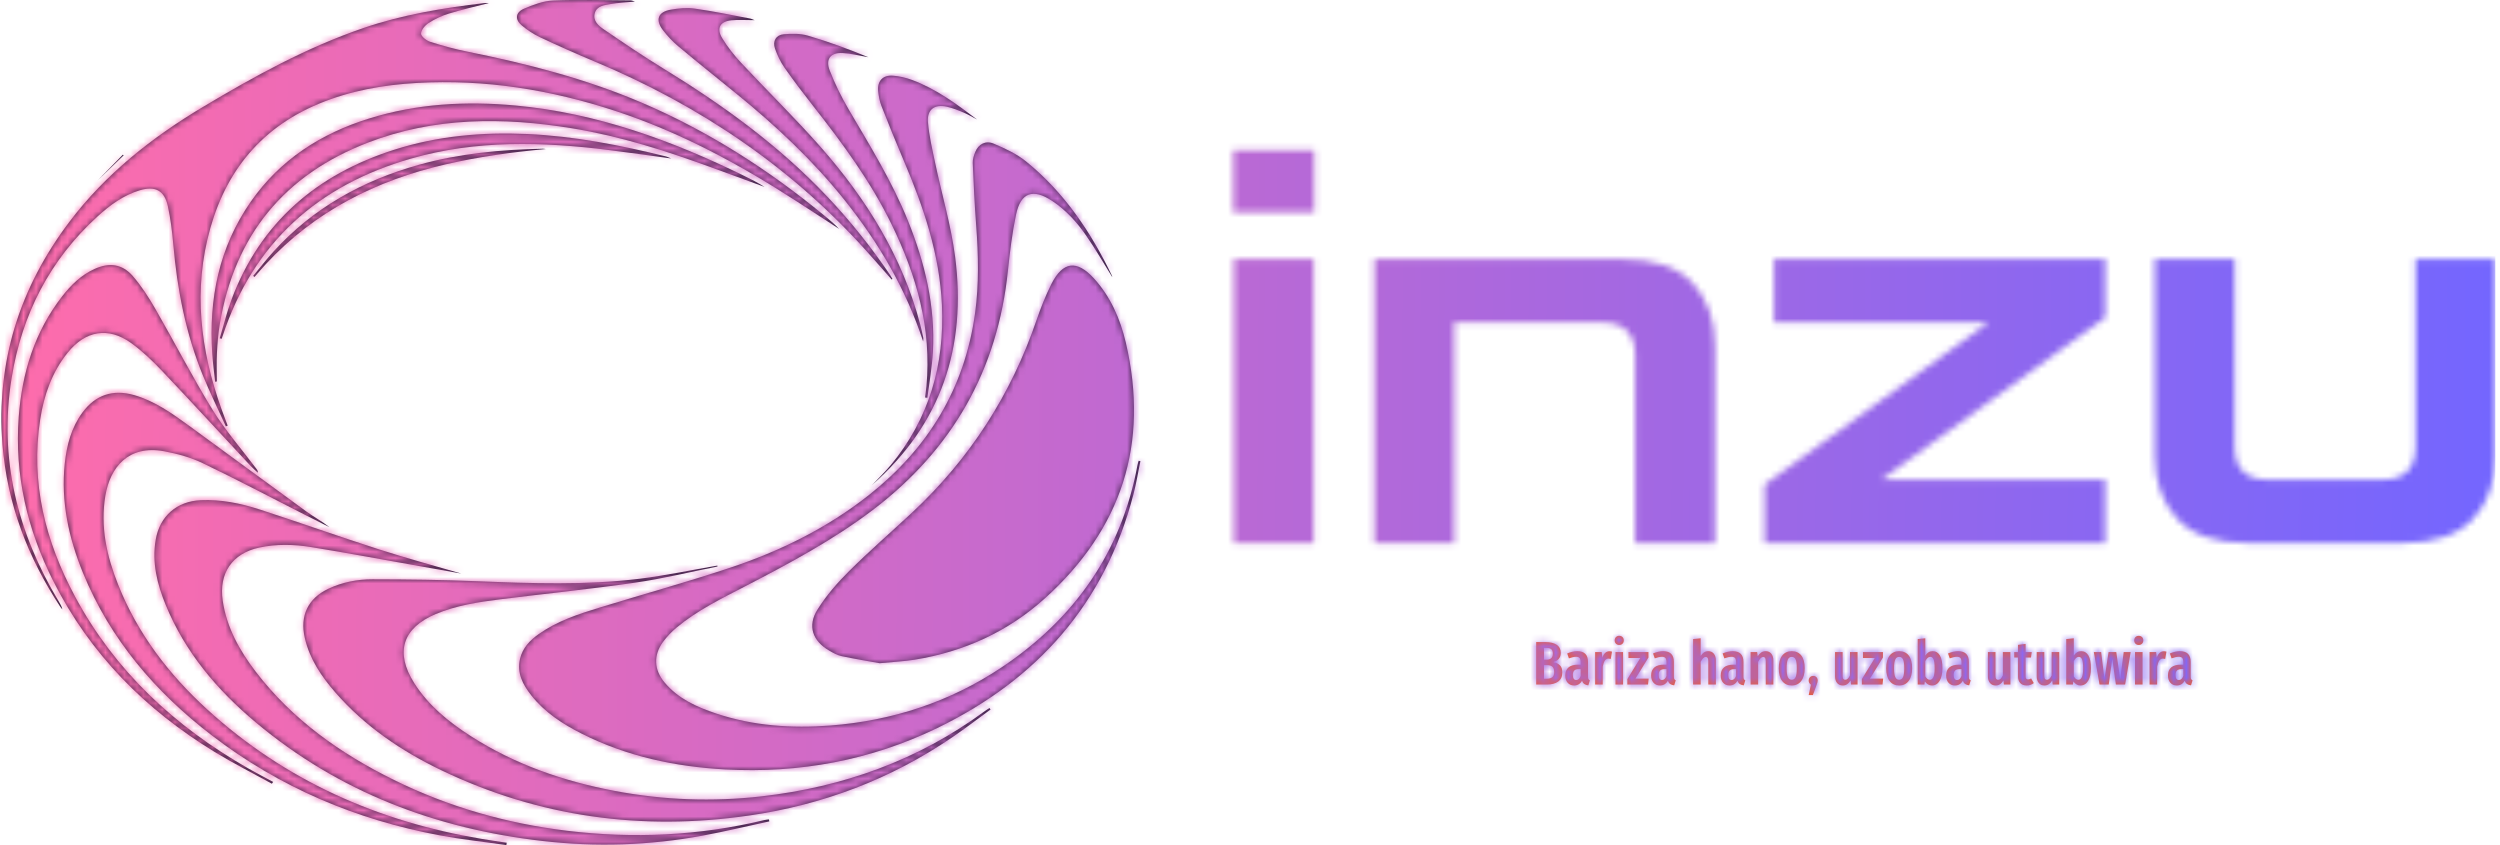 <svg xmlns="http://www.w3.org/2000/svg" version="1.1" xmlns:xlink="http://www.w3.org/1999/xlink" xmlns:svgjs="http://svgjs.dev/svgjs" width="2000" height="676" viewBox="0 0 2000 676"><g transform="matrix(1,0,0,1,-1.212,0.026)"><svg viewBox="0 0 396 134" data-background-color="#ffffff" preserveAspectRatio="xMidYMid meet" height="676" width="2000" xmlns="http://www.w3.org/2000/svg" xmlns:xlink="http://www.w3.org/1999/xlink"><g id="tight-bounds" transform="matrix(1,0,0,1,0.24,-0.005)"><svg viewBox="0 0 395.52 134.01" height="134.01" width="395.52"><g><svg viewBox="0 0 781.462 264.776" height="134.01" width="395.52"><g transform="matrix(1,0,0,1,385.942,46.995)"><svg viewBox="0 0 395.52 170.786" height="170.786" width="395.52"><g id="textblocktransform"><svg viewBox="0 0 395.52 170.786" height="170.786" width="395.52" id="textblock"><g><svg viewBox="0 0 395.52 123.147" height="123.147" width="395.52"><g transform="matrix(1,0,0,1,0,0)"><svg width="395.52" viewBox="2.7 -35.65 114.49 35.65" height="123.147" data-palette-color="url(#00fd3660-f2ea-4e62-9258-c99661f8489e)"></svg></g></svg></g><g transform="matrix(1,0,0,1,94.925,152.219)"><svg viewBox="0 0 205.67 18.568" height="18.568" width="205.67"><g transform="matrix(1,0,0,1,0,0)"><svg width="205.67" viewBox="3 -39.65 533.84 48.2" height="18.568" data-palette-color="#ef5b2a"><path d="M17.05-18.3Q20.4-17.55 22.33-15.63 24.25-13.7 24.25-9.9L24.25-9.9Q24.25-4.9 20.88-2.45 17.5 0 11.7 0L11.7 0 3 0 3-34.55 10.55-34.55Q16.5-34.55 19.75-32.3 23-30.05 23-25.75L23-25.75Q23-22.85 21.38-20.95 19.75-19.05 17.05-18.3L17.05-18.3ZM11.2-29.85L9.35-29.85 9.35-20.3 11.5-20.3Q16.55-20.3 16.55-25.2L16.55-25.2Q16.55-27.65 15.28-28.75 14-29.85 11.2-29.85L11.2-29.85ZM11.75-4.8Q14.65-4.8 16.15-6.03 17.65-7.25 17.65-10.15L17.65-10.15Q17.65-13.05 16.25-14.43 14.85-15.8 11.9-15.8L11.9-15.8 9.35-15.8 9.35-4.8 11.75-4.8ZM45.15-6.4Q45.15-5.1 45.5-4.48 45.85-3.85 46.65-3.45L46.65-3.45 45.4 0.65Q43.35 0.4 42.12-0.45 40.9-1.3 40.3-3.05L40.3-3.05Q38 0.75 33.85 0.75L33.85 0.75Q30.55 0.75 28.6-1.48 26.65-3.7 26.65-7.4L26.65-7.4Q26.65-11.7 29.32-13.95 32-16.2 37.1-16.2L37.1-16.2 39.15-16.2 39.15-18.05Q39.15-20.55 38.27-21.58 37.4-22.6 35.45-22.6L35.45-22.6Q33.1-22.6 29.6-21.3L29.6-21.3 28.2-25.3Q30.2-26.2 32.35-26.68 34.5-27.15 36.45-27.15L36.45-27.15Q45.15-27.15 45.15-18.35L45.15-18.35 45.15-6.4ZM35.5-3.7Q37.9-3.7 39.15-7L39.15-7 39.15-12.55 37.7-12.55Q35.15-12.55 33.97-11.4 32.8-10.25 32.8-7.85L32.8-7.85Q32.8-5.8 33.5-4.75 34.2-3.7 35.5-3.7L35.5-3.7ZM62.6-27.1Q63.75-27.1 64.65-26.75L64.65-26.75 63.65-20.85Q62.65-21.1 61.8-21.1L61.8-21.1Q59.9-21.1 58.8-19.45 57.7-17.8 57.1-14.55L57.1-14.55 57.1 0 50.95 0 50.95-26.45 56.3-26.45 56.75-21.85Q58.6-27.1 62.6-27.1L62.6-27.1ZM67.49-26.45L73.64-26.45 73.64 0 67.49 0 67.49-26.45ZM70.54-39.65Q72.19-39.65 73.22-38.6 74.24-37.55 74.24-35.9L74.24-35.9Q74.24-34.3 73.22-33.25 72.19-32.2 70.54-32.2L70.54-32.2Q68.89-32.2 67.87-33.25 66.84-34.3 66.84-35.9L66.84-35.9Q66.84-37.55 67.87-38.6 68.89-39.65 70.54-39.65L70.54-39.65ZM78.04-26.45L94.29-26.45 94.29-22 83.74-4.85 94.49-4.85 93.94 0 77.14 0 77.14-4.45 87.69-21.6 78.04-21.6 78.04-26.45ZM114.99-6.4Q114.99-5.1 115.34-4.48 115.69-3.85 116.49-3.45L116.49-3.45 115.24 0.65Q113.19 0.4 111.96-0.45 110.74-1.3 110.14-3.05L110.14-3.05Q107.84 0.75 103.69 0.75L103.69 0.75Q100.39 0.75 98.44-1.48 96.49-3.7 96.49-7.4L96.49-7.4Q96.49-11.7 99.16-13.95 101.84-16.2 106.94-16.2L106.94-16.2 108.99-16.2 108.99-18.05Q108.99-20.55 108.11-21.58 107.24-22.6 105.29-22.6L105.29-22.6Q102.94-22.6 99.44-21.3L99.44-21.3 98.04-25.3Q100.04-26.2 102.19-26.68 104.34-27.15 106.29-27.15L106.29-27.15Q114.99-27.15 114.99-18.35L114.99-18.35 114.99-6.4ZM105.34-3.7Q107.74-3.7 108.99-7L108.99-7 108.99-12.55 107.54-12.55Q104.99-12.55 103.81-11.4 102.64-10.25 102.64-7.85L102.64-7.85Q102.64-5.8 103.34-4.75 104.04-3.7 105.34-3.7L105.34-3.7ZM142.98-27.15Q145.83-27.15 147.48-25.1 149.13-23.05 149.13-19.6L149.13-19.6 149.13 0 142.98 0 142.98-18.9Q142.98-20.8 142.46-21.63 141.93-22.45 140.93-22.45L140.93-22.45Q138.83-22.45 136.78-18.5L136.78-18.5 136.78 0 130.63 0 130.63-37 136.78-37.65 136.78-23.3Q138.03-25.25 139.51-26.2 140.98-27.15 142.98-27.15L142.98-27.15ZM171.58-6.4Q171.58-5.1 171.93-4.48 172.28-3.85 173.08-3.45L173.08-3.45 171.83 0.65Q169.78 0.4 168.56-0.45 167.33-1.3 166.73-3.05L166.73-3.05Q164.43 0.75 160.28 0.75L160.28 0.75Q156.98 0.75 155.03-1.48 153.08-3.7 153.08-7.4L153.08-7.4Q153.08-11.7 155.76-13.95 158.43-16.2 163.53-16.2L163.53-16.2 165.58-16.2 165.58-18.05Q165.58-20.55 164.71-21.58 163.83-22.6 161.88-22.6L161.88-22.6Q159.53-22.6 156.03-21.3L156.03-21.3 154.63-25.3Q156.63-26.2 158.78-26.68 160.93-27.15 162.88-27.15L162.88-27.15Q171.58-27.15 171.58-18.35L171.58-18.35 171.58-6.4ZM161.93-3.7Q164.33-3.7 165.58-7L165.58-7 165.58-12.55 164.13-12.55Q161.58-12.55 160.41-11.4 159.23-10.25 159.23-7.85L159.23-7.85Q159.23-5.8 159.93-4.75 160.63-3.7 161.93-3.7L161.93-3.7ZM189.73-27.15Q192.58-27.15 194.23-25.1 195.88-23.05 195.88-19.6L195.88-19.6 195.88 0 189.73 0 189.73-18.9Q189.73-20.8 189.2-21.63 188.68-22.45 187.68-22.45L187.68-22.45Q185.58-22.45 183.53-18.5L183.53-18.5 183.53 0 177.38 0 177.38-26.45 182.73-26.45 183.18-23Q184.53-25.1 186.05-26.13 187.58-27.15 189.73-27.15L189.73-27.15ZM210.83-27.15Q215.83-27.15 218.6-23.65 221.38-20.15 221.38-13.25L221.38-13.25Q221.38-6.65 218.58-2.95 215.78 0.75 210.83 0.75L210.83 0.75Q205.88 0.75 203.08-2.88 200.28-6.5 200.28-13.25L200.28-13.25Q200.28-19.95 203.08-23.55 205.88-27.15 210.83-27.15L210.83-27.15ZM210.83-22.5Q208.68-22.5 207.68-20.38 206.68-18.25 206.68-13.25L206.68-13.25Q206.68-8.2 207.68-6.08 208.68-3.95 210.83-3.95L210.83-3.95Q212.98-3.95 213.98-6.08 214.98-8.2 214.98-13.25L214.98-13.25Q214.98-18.3 213.98-20.4 212.98-22.5 210.83-22.5L210.83-22.5ZM228.32-7.05Q229.92-7.05 230.95-5.98 231.97-4.9 231.97-3.25L231.97-3.25Q231.97-2.55 231.75-1.78 231.52-1 231.17-0.08 230.82 0.85 230.72 1.2L230.72 1.2 228.07 8.55 224.62 8.55 226.42 0.1Q224.62-1.2 224.62-3.2L224.62-3.2Q224.62-4.85 225.67-5.95 226.72-7.05 228.32-7.05L228.32-7.05ZM264.37-26.45L264.37 0 259.02 0 258.72-3.35Q257.47-1.3 255.92-0.28 254.37 0.75 252.32 0.75L252.32 0.75Q249.42 0.75 247.74-1.3 246.07-3.35 246.07-6.65L246.07-6.65 246.07-26.45 252.22-26.45 252.22-7Q252.22-3.9 254.32-3.9L254.32-3.9Q255.52-3.9 256.47-4.83 257.42-5.75 258.22-7.45L258.22-7.45 258.22-26.45 264.37-26.45ZM268.77-26.45L285.02-26.45 285.02-22 274.47-4.85 285.22-4.85 284.67 0 267.87 0 267.87-4.45 278.42-21.6 268.77-21.6 268.77-26.45ZM298.21-27.15Q303.21-27.15 305.99-23.65 308.76-20.15 308.76-13.25L308.76-13.25Q308.76-6.65 305.96-2.95 303.16 0.75 298.21 0.75L298.21 0.75Q293.26 0.75 290.46-2.88 287.66-6.5 287.66-13.25L287.66-13.25Q287.66-19.95 290.46-23.55 293.26-27.15 298.21-27.15L298.21-27.15ZM298.21-22.5Q296.06-22.5 295.06-20.38 294.06-18.25 294.06-13.25L294.06-13.25Q294.06-8.2 295.06-6.08 296.06-3.95 298.21-3.95L298.21-3.95Q300.36-3.95 301.36-6.08 302.36-8.2 302.36-13.25L302.36-13.25Q302.36-18.3 301.36-20.4 300.36-22.5 298.21-22.5L298.21-22.5ZM325.46-27.15Q329.31-27.15 331.36-23.65 333.41-20.15 333.41-13.25L333.41-13.25Q333.41-6.75 331.11-3 328.81 0.75 324.81 0.75L324.81 0.75Q323.06 0.75 321.61-0.13 320.16-1 319.11-2.55L319.11-2.55 318.76 0 313.31 0 313.31-37 319.46-37.65 319.46-23.6Q320.51-25.3 322.04-26.23 323.56-27.15 325.46-27.15L325.46-27.15ZM323.16-3.9Q325.01-3.9 326.04-6 327.06-8.1 327.06-13.25L327.06-13.25Q327.06-18.6 326.14-20.58 325.21-22.55 323.51-22.55L323.51-22.55Q322.36-22.55 321.31-21.6 320.26-20.65 319.46-19.1L319.46-19.1 319.46-6.7Q320.11-5.45 321.09-4.67 322.06-3.9 323.16-3.9L323.16-3.9ZM354.91-6.4Q354.91-5.1 355.26-4.48 355.61-3.85 356.41-3.45L356.41-3.45 355.16 0.65Q353.11 0.4 351.88-0.45 350.66-1.3 350.06-3.05L350.06-3.05Q347.76 0.75 343.61 0.75L343.61 0.75Q340.31 0.75 338.36-1.48 336.41-3.7 336.41-7.4L336.41-7.4Q336.41-11.7 339.08-13.95 341.76-16.2 346.86-16.2L346.86-16.2 348.91-16.2 348.91-18.05Q348.91-20.55 348.03-21.58 347.16-22.6 345.21-22.6L345.21-22.6Q342.86-22.6 339.36-21.3L339.36-21.3 337.96-25.3Q339.96-26.2 342.11-26.68 344.26-27.15 346.21-27.15L346.21-27.15Q354.91-27.15 354.91-18.35L354.91-18.35 354.91-6.4ZM345.26-3.7Q347.66-3.7 348.91-7L348.91-7 348.91-12.55 347.46-12.55Q344.91-12.55 343.73-11.4 342.56-10.25 342.56-7.85L342.56-7.85Q342.56-5.8 343.26-4.75 343.96-3.7 345.26-3.7L345.26-3.7ZM388.7-26.45L388.7 0 383.35 0 383.05-3.35Q381.8-1.3 380.25-0.28 378.7 0.75 376.65 0.75L376.65 0.75Q373.75 0.75 372.08-1.3 370.4-3.35 370.4-6.65L370.4-6.65 370.4-26.45 376.55-26.45 376.55-7Q376.55-3.9 378.65-3.9L378.65-3.9Q379.85-3.9 380.8-4.83 381.75-5.75 382.55-7.45L382.55-7.45 382.55-26.45 388.7-26.45ZM405.55-5L407.7-1.2Q405.25 0.75 401.95 0.75L401.95 0.75Q398.5 0.75 396.7-1.23 394.9-3.2 394.9-6.6L394.9-6.6 394.9-22 391.8-22 391.8-26.45 394.9-26.45 394.9-32.3 401.05-33.05 401.05-26.45 406.05-26.45 405.45-22 401.05-22 401.05-6.6Q401.05-4.2 403.1-4.2L403.1-4.2Q403.75-4.2 404.25-4.38 404.75-4.55 405.55-5L405.55-5ZM428.4-26.45L428.4 0 423.05 0 422.75-3.35Q421.5-1.3 419.95-0.28 418.4 0.75 416.35 0.75L416.35 0.75Q413.45 0.75 411.77-1.3 410.1-3.35 410.1-6.65L410.1-6.65 410.1-26.45 416.25-26.45 416.25-7Q416.25-3.9 418.35-3.9L418.35-3.9Q419.55-3.9 420.5-4.83 421.45-5.75 422.25-7.45L422.25-7.45 422.25-26.45 428.4-26.45ZM446.25-27.15Q450.1-27.15 452.15-23.65 454.2-20.15 454.2-13.25L454.2-13.25Q454.2-6.75 451.9-3 449.6 0.75 445.6 0.75L445.6 0.75Q443.85 0.75 442.4-0.13 440.95-1 439.9-2.55L439.9-2.55 439.55 0 434.1 0 434.1-37 440.25-37.65 440.25-23.6Q441.3-25.3 442.82-26.23 444.35-27.15 446.25-27.15L446.25-27.15ZM443.95-3.9Q445.8-3.9 446.82-6 447.85-8.1 447.85-13.25L447.85-13.25Q447.85-18.6 446.92-20.58 446-22.55 444.3-22.55L444.3-22.55Q443.15-22.55 442.1-21.6 441.05-20.65 440.25-19.1L440.25-19.1 440.25-6.7Q440.9-5.45 441.87-4.67 442.85-3.9 443.95-3.9L443.95-3.9ZM480.84-26.45L486.54-26.45 481.99 0 474.49 0 471.54-20.85 468.64 0 461.19 0 456.54-26.45 462.49-26.45 465.19-4.6 468.54-26.45 474.79-26.45 477.99-4.6 480.84-26.45ZM490.04-26.45L496.19-26.45 496.19 0 490.04 0 490.04-26.45ZM493.09-39.65Q494.74-39.65 495.77-38.6 496.79-37.55 496.79-35.9L496.79-35.9Q496.79-34.3 495.77-33.25 494.74-32.2 493.09-32.2L493.09-32.2Q491.44-32.2 490.42-33.25 489.39-34.3 489.39-35.9L489.39-35.9Q489.39-37.55 490.42-38.6 491.44-39.65 493.09-39.65L493.09-39.65ZM513.54-27.1Q514.69-27.1 515.59-26.75L515.59-26.75 514.59-20.85Q513.59-21.1 512.74-21.1L512.74-21.1Q510.84-21.1 509.74-19.45 508.64-17.8 508.04-14.55L508.04-14.55 508.04 0 501.89 0 501.89-26.45 507.24-26.45 507.69-21.85Q509.54-27.1 513.54-27.1L513.54-27.1ZM535.34-6.4Q535.34-5.1 535.69-4.48 536.04-3.85 536.84-3.45L536.84-3.45 535.59 0.65Q533.54 0.4 532.31-0.45 531.09-1.3 530.49-3.05L530.49-3.05Q528.19 0.75 524.04 0.75L524.04 0.75Q520.74 0.75 518.79-1.48 516.84-3.7 516.84-7.4L516.84-7.4Q516.84-11.7 519.51-13.95 522.19-16.2 527.29-16.2L527.29-16.2 529.34-16.2 529.34-18.05Q529.34-20.55 528.46-21.58 527.59-22.6 525.63-22.6L525.63-22.6Q523.29-22.6 519.79-21.3L519.79-21.3 518.38-25.3Q520.38-26.2 522.54-26.68 524.69-27.15 526.63-27.15L526.63-27.15Q535.34-27.15 535.34-18.35L535.34-18.35 535.34-6.4ZM525.69-3.7Q528.09-3.7 529.34-7L529.34-7 529.34-12.55 527.88-12.55Q525.34-12.55 524.16-11.4 522.99-10.25 522.99-7.85L522.99-7.85Q522.99-5.8 523.69-4.75 524.38-3.7 525.69-3.7L525.69-3.7Z" opacity="1" transform="matrix(1,0,0,1,0,0)" fill="#ef5b2a" class="slogan-text-1" data-fill-palette-color="secondary" id="text-1"></path></svg></g></svg></g></svg></g></svg></g><g><svg viewBox="0 0 356.87 264.776" height="264.776" width="356.87"><g><svg xmlns="http://www.w3.org/2000/svg" xmlns:xlink="http://www.w3.org/1999/xlink" version="1.1" x="0" y="0" viewBox="5.132 16.711 89.736 66.578" enable-background="new 0 0 100 100" xml:space="preserve" height="264.776" width="356.87" class="icon-icon-0" data-fill-palette-color="accent" id="icon-0"><g fill="#301c3b" data-fill-palette-color="accent"><g fill="#301c3b" data-fill-palette-color="accent"><path fill-rule="evenodd" clip-rule="evenodd" d="M74.326 68.963c-0.798-0.145-1.9-0.323-2.992-0.555-0.341-0.071-0.667-0.255-0.974-0.432-1.325-0.767-1.746-1.954-0.93-3.247 0.693-1.103 1.573-2.117 2.501-3.037 1.594-1.582 3.297-3.057 4.94-4.588 4.552-4.241 7.812-9.313 9.824-15.2 0.328-0.958 0.706-1.908 1.158-2.812 0.898-1.788 2-1.927 3.344-0.457 1.32 1.445 2.083 3.202 2.522 5.069 1.868 7.964-0.336 14.692-6.371 20.143-2.905 2.626-6.373 4.208-10.25 4.836C76.294 68.814 75.471 68.851 74.326 68.963z" fill="#301c3b" data-fill-palette-color="accent"></path><path fill-rule="evenodd" clip-rule="evenodd" d="M92.634 38.514c-0.653-1.049-1.292-2.153-2.012-3.201-0.739-1.076-1.61-2.049-2.715-2.778-1.506-0.995-2.472-0.662-2.837 1.085-0.302 1.443-0.484 2.917-0.636 4.387-0.803 7.851-4.379 14.12-10.652 18.884-3.111 2.361-6.535 4.188-9.985 5.977-1.898 0.982-3.829 1.915-5.486 3.297-0.393 0.328-0.756 0.713-1.059 1.125-0.763 1.045-0.708 2.198 0.128 3.191 1.074 1.28 2.537 1.934 4.071 2.445 2.922 0.974 5.939 1.181 8.983 0.946 4.886-0.38 9.429-1.859 13.513-4.59 5.735-3.835 9.416-9.074 10.688-15.92 0.022-0.119 0.062-0.233 0.094-0.349 0.047 0.01 0.093 0.02 0.139 0.029-0.181 0.872-0.324 1.753-0.547 2.613-2.235 8.58-7.57 14.593-15.453 18.412-5.266 2.551-10.866 3.581-16.712 3.264-3.956-0.216-7.766-1.03-11.323-2.828-1.505-0.76-2.909-1.677-3.968-3.024-0.655-0.834-1.134-1.74-0.875-2.858 0.202-0.87 0.787-1.468 1.482-1.96 1.446-1.021 3.11-1.567 4.779-2.079 3.403-1.045 6.838-1.997 10.215-3.117 3.978-1.317 7.716-3.146 11.027-5.763 4.653-3.679 7.529-8.396 8.347-14.309 0.316-2.291 0.267-4.588 0.09-6.89-0.128-1.651-0.202-3.308-0.271-4.962-0.012-0.289 0.091-0.601 0.205-0.875 0.252-0.599 0.808-0.91 1.45-0.637 0.891 0.377 1.806 0.802 2.549 1.404 3.007 2.436 5.117 5.572 6.777 9.031C92.651 38.49 92.632 38.53 92.634 38.514z" fill="#301c3b" data-fill-palette-color="accent"></path><path fill-rule="evenodd" clip-rule="evenodd" d="M43.539 16.952c-1.064 0.275-2.123 0.514-3.159 0.832-0.556 0.169-1.102 0.425-1.59 0.738-0.281 0.179-0.594 0.55-0.597 0.837-0.001 0.221 0.426 0.553 0.723 0.647 0.964 0.307 1.947 0.575 2.939 0.775 4.686 0.946 9.3 2.127 13.712 4.012 5.238 2.238 9.98 5.27 14.37 8.877 0.411 0.338 0.821 0.678 1.19 1.075-1.092-0.709-2.184-1.42-3.275-2.129-4.513-2.929-9.213-5.479-14.349-7.164-5.083-1.667-10.277-2.512-15.63-2.206-2.663 0.152-5.274 0.613-7.754 1.648-4.807 2.005-7.589 5.706-8.757 10.675-1.146 4.878-0.354 9.594 1.414 14.196 0.062 0.159 0.12 0.32 0.18 0.48-0.048 0.021-0.096 0.042-0.143 0.062-0.599-1.321-1.237-2.628-1.789-3.97-1.365-3.326-2.043-6.811-2.353-10.381-0.086-1.01-0.214-2.024-0.43-3.013-0.267-1.221-0.986-1.602-2.189-1.245-1.295 0.385-2.363 1.169-3.342 2.059-3.771 3.432-5.965 7.731-6.772 12.729-1.026 6.351 0.45 12.201 3.736 17.652 0.108 0.182 0.216 0.36 0.263 0.589-0.053-0.064-0.112-0.125-0.158-0.194-2.564-3.895-4.199-8.132-4.564-12.798-0.51-6.521 1.353-12.361 5.282-17.558 2.842-3.758 6.466-6.62 10.478-9.019 4.056-2.426 8.189-4.7 12.683-6.241 3.086-1.059 6.281-1.576 9.505-1.965C43.285 16.939 43.411 16.952 43.539 16.952z" fill="#301c3b" data-fill-palette-color="accent"></path><path fill-rule="evenodd" clip-rule="evenodd" d="M61.55 61.343c-2.16 0.432-4.308 0.96-6.484 1.273-3.546 0.512-7.112 0.87-10.667 1.316-1.714 0.217-3.426 0.478-5.038 1.151-2.632 1.103-3.239 3.024-1.707 5.444 1.121 1.772 2.715 3.062 4.453 4.177 3.482 2.239 7.323 3.559 11.365 4.323 3.829 0.723 7.688 0.867 11.56 0.423 6.403-0.734 12.298-2.837 17.522-6.675 0.137-0.102 0.28-0.188 0.421-0.283 0.027 0.041 0.057 0.079 0.085 0.119-0.994 0.725-1.971 1.477-2.987 2.169-4.866 3.32-10.242 5.348-16.062 6.188-8.425 1.216-16.525 0.121-24.223-3.575-3.16-1.518-6.029-3.465-8.351-6.133-1.098-1.261-2.023-2.628-2.404-4.294-0.399-1.745 0.25-3.111 1.865-3.873 1.1-0.519 2.284-0.745 3.479-0.742 2.764 0.002 5.529 0.042 8.29 0.152 4.246 0.17 8.493 0.326 12.723-0.194 2.06-0.255 4.099-0.687 6.146-1.039C61.541 61.295 61.546 61.319 61.55 61.343z" fill="#301c3b" data-fill-palette-color="accent"></path><path fill-rule="evenodd" clip-rule="evenodd" d="M65.631 81.426c-1.752 0.377-3.496 0.797-5.258 1.123-4.186 0.775-8.406 0.904-12.628 0.417-8.404-0.967-16.037-3.862-22.574-9.342-3.041-2.547-5.567-5.528-7.092-9.246-0.675-1.647-1.105-3.351-0.79-5.159 0.323-1.852 1.667-3.017 3.546-3.101 1.593-0.071 3.128 0.24 4.623 0.725 3.147 1.024 6.268 2.136 9.419 3.148 2.197 0.705 4.428 1.307 6.489 1.908-1.008-0.179-2.186-0.391-3.364-0.598-2.822-0.501-5.641-1.03-8.47-1.488-1.357-0.22-2.733-0.254-4.098 0.041-2.114 0.458-3.188 2.023-2.868 4.176 0.316 2.126 1.326 3.934 2.604 5.604 2.893 3.78 6.67 6.446 10.891 8.527 4.302 2.122 8.855 3.419 13.616 3.999 5.237 0.636 10.424 0.396 15.559-0.841 0.119-0.027 0.243-0.036 0.364-0.054C65.611 81.318 65.621 81.372 65.631 81.426z" fill="#301c3b" data-fill-palette-color="accent"></path><path fill-rule="evenodd" clip-rule="evenodd" d="M44.913 83.289c-1.744-0.25-3.499-0.436-5.228-0.76-6.602-1.23-12.641-3.782-17.982-7.884-4.446-3.413-8-7.559-10.145-12.798-1.127-2.755-1.751-5.611-1.436-8.611 0.153-1.453 0.517-2.843 1.405-4.04 1.021-1.377 2.398-1.835 4.061-1.358 1.625 0.468 2.977 1.436 4.318 2.41 3.084 2.243 6.149 4.512 9.235 6.751 0.597 0.434 1.252 0.786 1.841 1.249-0.658-0.332-1.319-0.661-1.976-0.996-2.666-1.357-5.312-2.758-8.01-4.048-0.95-0.456-2.006-0.749-3.046-0.94-2.829-0.517-4.246 1.267-4.625 3.479-0.419 2.452 0.105 4.788 1.01 7.053 1.531 3.833 3.972 7.034 6.996 9.795 6.155 5.619 13.456 8.838 21.624 10.209 0.66 0.113 1.324 0.203 1.986 0.305C44.931 83.166 44.922 83.228 44.913 83.289z" fill="#301c3b" data-fill-palette-color="accent"></path><path fill-rule="evenodd" clip-rule="evenodd" d="M26.441 78.456c-1.506-0.831-3.045-1.606-4.512-2.503-5.457-3.332-9.819-7.72-12.717-13.471-2.046-4.059-3.056-8.358-2.717-12.915 0.258-3.476 1.25-6.717 3.425-9.511 0.694-0.892 1.497-1.679 2.549-2.156 1.16-0.525 2.181-0.4 3.013 0.559 0.681 0.787 1.256 1.682 1.777 2.587 1.519 2.638 2.908 5.354 4.503 7.943 1.015 1.646 2.305 3.122 3.47 4.674 0.059 0.076 0.114 0.153 0.102 0.294-0.189-0.177-0.387-0.344-0.563-0.531-2.334-2.506-4.648-5.03-7.004-7.515-0.745-0.786-1.543-1.546-2.419-2.176-1.792-1.29-3.593-0.977-4.987 0.751-1.247 1.542-1.877 3.349-2.174 5.273-0.769 4.979 0.408 9.599 2.748 13.957 3.153 5.875 7.855 10.214 13.588 13.504 0.662 0.38 1.343 0.73 2.015 1.093C26.504 78.36 26.473 78.408 26.441 78.456z" fill="#301c3b" data-fill-palette-color="accent"></path><path fill-rule="evenodd" clip-rule="evenodd" d="M21.966 46.788c-0.077-0.734-0.177-1.468-0.226-2.205-0.283-4.324 0.528-8.38 3.043-11.989 2.307-3.308 5.52-5.363 9.319-6.547 3.768-1.173 7.627-1.387 11.538-1.024 6.396 0.592 12.308 2.747 18.021 5.549 0.541 0.266 1.083 0.533 1.594 0.866-1.375-0.504-2.749-1.01-4.123-1.514-3.6-1.318-7.243-2.485-11.039-3.105-5.445-0.89-10.847-0.888-16.077 1.124-6.586 2.533-10.511 7.299-11.675 14.286-0.126 0.754-0.19 1.524-0.229 2.288-0.038 0.748-0.008 1.498-0.008 2.247C22.059 46.771 22.012 46.78 21.966 46.788z" fill="#301c3b" data-fill-palette-color="accent"></path><path fill-rule="evenodd" clip-rule="evenodd" d="M75.267 38.73c-0.522-0.592-1.046-1.183-1.566-1.775-6.062-6.909-13.469-11.91-21.917-15.434-1.429-0.596-2.843-1.229-4.243-1.888-0.509-0.24-0.994-0.566-1.425-0.93-0.544-0.461-0.485-1.019 0.186-1.306 0.727-0.311 1.517-0.614 2.291-0.645 2.044-0.083 4.094-0.017 6.143-0.007 0.06 0 0.121 0.035 0.307 0.091-0.725 0.07-1.323 0.093-1.905 0.194-0.497 0.086-1.1 0.137-1.261 0.73-0.161 0.594 0.304 0.986 0.719 1.269 1.542 1.054 3.09 2.103 4.682 3.078 4.7 2.877 9.134 6.088 12.935 10.112 1.816 1.923 3.463 3.979 4.943 6.168 0.065 0.097 0.118 0.201 0.177 0.302C75.309 38.703 75.287 38.717 75.267 38.73z" fill="#301c3b" data-fill-palette-color="accent"></path><path fill-rule="evenodd" clip-rule="evenodd" d="M81.998 26.127c-0.353-0.185-0.695-0.394-1.062-0.549-0.423-0.179-0.858-0.351-1.305-0.456-0.975-0.229-1.585 0.214-1.502 1.216 0.092 1.074 0.342 2.138 0.565 3.197 0.522 2.47 1.252 4.911 1.576 7.405 0.924 7.096-1.089 13.205-6.565 18.001 0.246-0.251 0.496-0.496 0.736-0.754 0.257-0.271 0.516-0.544 0.755-0.83 3.028-3.667 4.252-7.914 4.035-12.619-0.187-3.998-1.443-7.711-2.998-11.348-0.616-1.438-1.203-2.891-1.774-4.347-0.142-0.359-0.211-0.757-0.251-1.143-0.082-0.8 0.356-1.286 1.159-1.227 0.508 0.037 1.024 0.157 1.503 0.334C78.772 23.713 80.395 24.906 81.998 26.127z" fill="#301c3b" data-fill-palette-color="accent"></path><path fill-rule="evenodd" clip-rule="evenodd" d="M77.751 43.611c-1.376-4.173-3.517-7.787-6.17-11.111-2.526-3.166-5.467-5.913-8.606-8.458-1.51-1.224-3.026-2.438-4.517-3.685-0.447-0.374-0.858-0.811-1.211-1.275-0.618-0.814-0.389-1.431 0.615-1.609 0.625-0.11 1.289-0.171 1.911-0.083 1.462 0.206 2.908 0.513 4.36 0.782 0.079 0.015 0.153 0.057 0.339 0.129-0.69 0-1.262-0.045-1.824 0.01-0.904 0.089-1.205 0.626-0.729 1.407 0.422 0.693 0.935 1.348 1.49 1.943 2.08 2.229 4.267 4.362 6.28 6.65 3.594 4.081 6.42 8.621 7.827 13.942 0.095 0.361 0.172 0.726 0.251 1.09C77.779 43.394 77.763 43.448 77.751 43.611z" fill="#301c3b" data-fill-palette-color="accent"></path><path fill-rule="evenodd" clip-rule="evenodd" d="M77.906 48.028c0.035-0.298 0.076-0.596 0.104-0.896 0.42-4.531-0.779-8.716-2.741-12.735-1.65-3.385-3.87-6.395-6.187-9.341-0.781-0.994-1.548-2.003-2.271-3.039-0.312-0.446-0.549-0.96-0.73-1.476-0.209-0.586 0.073-1.078 0.688-1.132 0.628-0.055 1.303-0.066 1.896 0.108 1.624 0.477 3.216 1.061 4.776 1.704-0.678-0.115-1.353-0.292-2.035-0.33-0.942-0.053-1.365 0.466-1.023 1.356 0.414 1.072 0.931 2.117 1.513 3.108 1.677 2.856 3.42 5.674 4.663 8.761 1.331 3.308 2.156 6.718 1.961 10.309-0.065 1.213-0.284 2.418-0.435 3.626C78.026 48.045 77.966 48.037 77.906 48.028z" fill="#301c3b" data-fill-palette-color="accent"></path><path fill-rule="evenodd" clip-rule="evenodd" d="M22.331 43.36c0.306-1.013 0.555-2.047 0.925-3.036 2.283-6.102 6.735-9.877 12.841-11.822 3.4-1.083 6.903-1.393 10.457-1.234 3.721 0.167 7.351 0.881 10.954 1.77 0.095 0.024 0.186 0.074 0.394 0.159-1.729-0.234-3.329-0.464-4.934-0.667-5.219-0.657-10.42-0.796-15.543 0.669-7.35 2.103-12.439 6.627-14.863 13.977-0.026 0.077-0.053 0.153-0.079 0.229C22.432 43.392 22.381 43.375 22.331 43.36z" fill="#301c3b" data-fill-palette-color="accent"></path><path fill-rule="evenodd" clip-rule="evenodd" d="M48.016 28.454c-2.662 0.242-5.287 0.608-7.878 1.205-5.475 1.26-10.307 3.687-14.169 7.856-0.308 0.333-0.6 0.678-0.9 1.017-0.034-0.029-0.069-0.058-0.104-0.087 0.527-0.634 1.031-1.288 1.584-1.898 3.133-3.454 7.043-5.619 11.497-6.861 3.181-0.888 6.44-1.188 9.727-1.261C47.854 28.424 47.935 28.444 48.016 28.454z" fill="#301c3b" data-fill-palette-color="accent"></path><path fill-rule="evenodd" clip-rule="evenodd" d="M14.697 28.899c-0.656 0.67-1.311 1.341-2.005 2.051 0.717-0.694 1.396-1.35 2.074-2.006C14.743 28.929 14.719 28.915 14.697 28.899z" fill="#301c3b" data-fill-palette-color="accent"></path></g></g></svg></g></svg></g></svg></g><defs></defs><mask id="5dc07120-5378-4d0d-9085-2066c7fdf62a"><g id="SvgjsG2667"><svg viewBox="0 0 395.52 134.01" height="134.01" width="395.52"><g><svg viewBox="0 0 781.462 264.776" height="134.01" width="395.52"><g transform="matrix(1,0,0,1,385.942,46.995)"><svg viewBox="0 0 395.52 170.786" height="170.786" width="395.52"><g id="SvgjsG2666"><svg viewBox="0 0 395.52 170.786" height="170.786" width="395.52" id="SvgjsSvg2665"><g><svg viewBox="0 0 395.52 123.147" height="123.147" width="395.52"><g transform="matrix(1,0,0,1,0,0)"><svg width="395.52" viewBox="2.7 -35.65 114.49 35.65" height="123.147" data-palette-color="url(#00fd3660-f2ea-4e62-9258-c99661f8489e)"><path d="M10 0L2.75 0 2.75-25.75 10-25.75 10 0ZM10.05-30L2.7-30 2.7-35.65 10.05-35.65 10.05-30ZM22.75 0L15.5 0 15.5-25.75 37.95-25.75Q42.35-25.75 44.37-23.58 46.4-21.4 46.4-17.85L46.4-17.85 46.4 0 39.15 0 39.15-17Q39.15-20 36.15-20L36.15-20 22.75-20 22.75 0ZM81.8 0L50.9 0 50.9-5.3 71.2-20 51.75-20 51.75-25.75 81.8-25.75 81.8-20.45 61.5-5.75 81.8-5.75 81.8 0ZM108.74 0L94.74 0Q90.34 0 88.32-2.2 86.29-4.4 86.29-7.9L86.29-7.9 86.29-25.75 93.54-25.75 93.54-8.75Q93.54-5.75 96.54-5.75L96.54-5.75 106.94-5.75Q109.94-5.75 109.94-8.75L109.94-8.75 109.94-25.75 117.19-25.75 117.19-7.9Q117.19-4.4 115.17-2.2 113.14 0 108.74 0L108.74 0Z" opacity="1" transform="matrix(1,0,0,1,0,0)" fill="white" class="wordmark-text-0" id="SvgjsPath2664"></path></svg></g></svg></g><g transform="matrix(1,0,0,1,94.925,152.219)"><svg viewBox="0 0 205.67 18.568" height="18.568" width="205.67"><g transform="matrix(1,0,0,1,0,0)"><svg width="205.67" viewBox="3 -39.65 533.84 48.2" height="18.568" data-palette-color="#ef5b2a"><path d="M17.05-18.3Q20.4-17.55 22.33-15.63 24.25-13.7 24.25-9.9L24.25-9.9Q24.25-4.9 20.88-2.45 17.5 0 11.7 0L11.7 0 3 0 3-34.55 10.55-34.55Q16.5-34.55 19.75-32.3 23-30.05 23-25.75L23-25.75Q23-22.85 21.38-20.95 19.75-19.05 17.05-18.3L17.05-18.3ZM11.2-29.85L9.35-29.85 9.35-20.3 11.5-20.3Q16.55-20.3 16.55-25.2L16.55-25.2Q16.55-27.65 15.28-28.75 14-29.85 11.2-29.85L11.2-29.85ZM11.75-4.8Q14.65-4.8 16.15-6.03 17.65-7.25 17.65-10.15L17.65-10.15Q17.65-13.05 16.25-14.43 14.85-15.8 11.9-15.8L11.9-15.8 9.35-15.8 9.35-4.8 11.75-4.8ZM45.15-6.4Q45.15-5.1 45.5-4.48 45.85-3.85 46.65-3.45L46.65-3.45 45.4 0.65Q43.35 0.4 42.12-0.45 40.9-1.3 40.3-3.05L40.3-3.05Q38 0.75 33.85 0.75L33.85 0.75Q30.55 0.75 28.6-1.48 26.65-3.7 26.65-7.4L26.65-7.4Q26.65-11.7 29.32-13.95 32-16.2 37.1-16.2L37.1-16.2 39.15-16.2 39.15-18.05Q39.15-20.55 38.27-21.58 37.4-22.6 35.45-22.6L35.45-22.6Q33.1-22.6 29.6-21.3L29.6-21.3 28.2-25.3Q30.2-26.2 32.35-26.68 34.5-27.15 36.45-27.15L36.45-27.15Q45.15-27.15 45.15-18.35L45.15-18.35 45.15-6.4ZM35.5-3.7Q37.9-3.7 39.15-7L39.15-7 39.15-12.55 37.7-12.55Q35.15-12.55 33.97-11.4 32.8-10.25 32.8-7.85L32.8-7.85Q32.8-5.8 33.5-4.75 34.2-3.7 35.5-3.7L35.5-3.7ZM62.6-27.1Q63.75-27.1 64.65-26.75L64.65-26.75 63.65-20.85Q62.65-21.1 61.8-21.1L61.8-21.1Q59.9-21.1 58.8-19.45 57.7-17.8 57.1-14.55L57.1-14.55 57.1 0 50.95 0 50.95-26.45 56.3-26.45 56.75-21.85Q58.6-27.1 62.6-27.1L62.6-27.1ZM67.49-26.45L73.64-26.45 73.64 0 67.49 0 67.49-26.45ZM70.54-39.65Q72.19-39.65 73.22-38.6 74.24-37.55 74.24-35.9L74.24-35.9Q74.24-34.3 73.22-33.25 72.19-32.2 70.54-32.2L70.54-32.2Q68.89-32.2 67.87-33.25 66.84-34.3 66.84-35.9L66.84-35.9Q66.84-37.55 67.87-38.6 68.89-39.65 70.54-39.65L70.54-39.65ZM78.04-26.45L94.29-26.45 94.29-22 83.74-4.85 94.49-4.85 93.94 0 77.14 0 77.14-4.45 87.69-21.6 78.04-21.6 78.04-26.45ZM114.99-6.4Q114.99-5.1 115.34-4.48 115.69-3.85 116.49-3.45L116.49-3.45 115.24 0.65Q113.19 0.4 111.96-0.45 110.74-1.3 110.14-3.05L110.14-3.05Q107.84 0.75 103.69 0.75L103.69 0.75Q100.39 0.75 98.44-1.48 96.49-3.7 96.49-7.4L96.49-7.4Q96.49-11.7 99.16-13.95 101.84-16.2 106.94-16.2L106.94-16.2 108.99-16.2 108.99-18.05Q108.99-20.55 108.11-21.58 107.24-22.6 105.29-22.6L105.29-22.6Q102.94-22.6 99.44-21.3L99.44-21.3 98.04-25.3Q100.04-26.2 102.19-26.68 104.34-27.15 106.29-27.15L106.29-27.15Q114.99-27.15 114.99-18.35L114.99-18.35 114.99-6.4ZM105.34-3.7Q107.74-3.7 108.99-7L108.99-7 108.99-12.55 107.54-12.55Q104.99-12.55 103.81-11.4 102.64-10.25 102.64-7.85L102.64-7.85Q102.64-5.8 103.34-4.75 104.04-3.7 105.34-3.7L105.34-3.7ZM142.98-27.15Q145.83-27.15 147.48-25.1 149.13-23.05 149.13-19.6L149.13-19.6 149.13 0 142.98 0 142.98-18.9Q142.98-20.8 142.46-21.63 141.93-22.45 140.93-22.45L140.93-22.45Q138.83-22.45 136.78-18.5L136.78-18.5 136.78 0 130.63 0 130.63-37 136.78-37.65 136.78-23.3Q138.03-25.25 139.51-26.2 140.98-27.15 142.98-27.15L142.98-27.15ZM171.58-6.4Q171.58-5.1 171.93-4.48 172.28-3.85 173.08-3.45L173.08-3.45 171.83 0.65Q169.78 0.4 168.56-0.45 167.33-1.3 166.73-3.05L166.73-3.05Q164.43 0.75 160.28 0.75L160.28 0.75Q156.98 0.75 155.03-1.48 153.08-3.7 153.08-7.4L153.08-7.4Q153.08-11.7 155.76-13.95 158.43-16.2 163.53-16.2L163.53-16.2 165.58-16.2 165.58-18.05Q165.58-20.55 164.71-21.58 163.83-22.6 161.88-22.6L161.88-22.6Q159.53-22.6 156.03-21.3L156.03-21.3 154.63-25.3Q156.63-26.2 158.78-26.68 160.93-27.15 162.88-27.15L162.88-27.15Q171.58-27.15 171.58-18.35L171.58-18.35 171.58-6.4ZM161.93-3.7Q164.33-3.7 165.58-7L165.58-7 165.58-12.55 164.13-12.55Q161.58-12.55 160.41-11.4 159.23-10.25 159.23-7.85L159.23-7.85Q159.23-5.8 159.93-4.75 160.63-3.7 161.93-3.7L161.93-3.7ZM189.73-27.15Q192.58-27.15 194.23-25.1 195.88-23.05 195.88-19.6L195.88-19.6 195.88 0 189.73 0 189.73-18.9Q189.73-20.8 189.2-21.63 188.68-22.45 187.68-22.45L187.68-22.45Q185.58-22.45 183.53-18.5L183.53-18.5 183.53 0 177.38 0 177.38-26.45 182.73-26.45 183.18-23Q184.53-25.1 186.05-26.13 187.58-27.15 189.73-27.15L189.73-27.15ZM210.83-27.15Q215.83-27.15 218.6-23.65 221.38-20.15 221.38-13.25L221.38-13.25Q221.38-6.65 218.58-2.95 215.78 0.75 210.83 0.75L210.83 0.75Q205.88 0.75 203.08-2.88 200.28-6.5 200.28-13.25L200.28-13.25Q200.28-19.95 203.08-23.55 205.88-27.15 210.83-27.15L210.83-27.15ZM210.83-22.5Q208.68-22.5 207.68-20.38 206.68-18.25 206.68-13.25L206.68-13.25Q206.68-8.2 207.68-6.08 208.68-3.95 210.83-3.95L210.83-3.95Q212.98-3.95 213.98-6.08 214.98-8.2 214.98-13.25L214.98-13.25Q214.98-18.3 213.98-20.4 212.98-22.5 210.83-22.5L210.83-22.5ZM228.32-7.05Q229.92-7.05 230.95-5.98 231.97-4.9 231.97-3.25L231.97-3.25Q231.97-2.55 231.75-1.78 231.52-1 231.17-0.08 230.82 0.85 230.72 1.2L230.72 1.2 228.07 8.55 224.62 8.55 226.42 0.1Q224.62-1.2 224.62-3.2L224.62-3.2Q224.62-4.85 225.67-5.95 226.72-7.05 228.32-7.05L228.32-7.05ZM264.37-26.45L264.37 0 259.02 0 258.72-3.35Q257.47-1.3 255.92-0.28 254.37 0.75 252.32 0.75L252.32 0.75Q249.42 0.75 247.74-1.3 246.07-3.35 246.07-6.65L246.07-6.65 246.07-26.45 252.22-26.45 252.22-7Q252.22-3.9 254.32-3.9L254.32-3.9Q255.52-3.9 256.47-4.83 257.42-5.75 258.22-7.45L258.22-7.45 258.22-26.45 264.37-26.45ZM268.77-26.45L285.02-26.45 285.02-22 274.47-4.85 285.22-4.85 284.67 0 267.87 0 267.87-4.45 278.42-21.6 268.77-21.6 268.77-26.45ZM298.21-27.15Q303.21-27.15 305.99-23.65 308.76-20.15 308.76-13.25L308.76-13.25Q308.76-6.65 305.96-2.95 303.16 0.75 298.21 0.75L298.21 0.75Q293.26 0.75 290.46-2.88 287.66-6.5 287.66-13.25L287.66-13.25Q287.66-19.95 290.46-23.55 293.26-27.15 298.21-27.15L298.21-27.15ZM298.21-22.5Q296.06-22.5 295.06-20.38 294.06-18.25 294.06-13.25L294.06-13.25Q294.06-8.2 295.06-6.08 296.06-3.95 298.21-3.95L298.21-3.95Q300.36-3.95 301.36-6.08 302.36-8.2 302.36-13.25L302.36-13.25Q302.36-18.3 301.36-20.4 300.36-22.5 298.21-22.5L298.21-22.5ZM325.46-27.15Q329.31-27.15 331.36-23.65 333.41-20.15 333.41-13.25L333.41-13.25Q333.41-6.75 331.11-3 328.81 0.75 324.81 0.75L324.81 0.75Q323.06 0.75 321.61-0.13 320.16-1 319.11-2.55L319.11-2.55 318.76 0 313.31 0 313.31-37 319.46-37.65 319.46-23.6Q320.51-25.3 322.04-26.23 323.56-27.15 325.46-27.15L325.46-27.15ZM323.16-3.9Q325.01-3.9 326.04-6 327.06-8.1 327.06-13.25L327.06-13.25Q327.06-18.6 326.14-20.58 325.21-22.55 323.51-22.55L323.51-22.55Q322.36-22.55 321.31-21.6 320.26-20.65 319.46-19.1L319.46-19.1 319.46-6.7Q320.11-5.45 321.09-4.67 322.06-3.9 323.16-3.9L323.16-3.9ZM354.91-6.4Q354.91-5.1 355.26-4.48 355.61-3.85 356.41-3.45L356.41-3.45 355.16 0.65Q353.11 0.4 351.88-0.45 350.66-1.3 350.06-3.05L350.06-3.05Q347.76 0.75 343.61 0.75L343.61 0.75Q340.31 0.75 338.36-1.48 336.41-3.7 336.41-7.4L336.41-7.4Q336.41-11.7 339.08-13.95 341.76-16.2 346.86-16.2L346.86-16.2 348.91-16.2 348.91-18.05Q348.91-20.55 348.03-21.58 347.16-22.6 345.21-22.6L345.21-22.6Q342.86-22.6 339.36-21.3L339.36-21.3 337.96-25.3Q339.96-26.2 342.11-26.68 344.26-27.15 346.21-27.15L346.21-27.15Q354.91-27.15 354.91-18.35L354.91-18.35 354.91-6.4ZM345.26-3.7Q347.66-3.7 348.91-7L348.91-7 348.91-12.55 347.46-12.55Q344.91-12.55 343.73-11.4 342.56-10.25 342.56-7.85L342.56-7.85Q342.56-5.8 343.26-4.75 343.96-3.7 345.26-3.7L345.26-3.7ZM388.7-26.45L388.7 0 383.35 0 383.05-3.35Q381.8-1.3 380.25-0.28 378.7 0.75 376.65 0.75L376.65 0.75Q373.75 0.75 372.08-1.3 370.4-3.35 370.4-6.65L370.4-6.65 370.4-26.45 376.55-26.45 376.55-7Q376.55-3.9 378.65-3.9L378.65-3.9Q379.85-3.9 380.8-4.83 381.75-5.75 382.55-7.45L382.55-7.45 382.55-26.45 388.7-26.45ZM405.55-5L407.7-1.2Q405.25 0.75 401.95 0.75L401.95 0.75Q398.5 0.75 396.7-1.23 394.9-3.2 394.9-6.6L394.9-6.6 394.9-22 391.8-22 391.8-26.45 394.9-26.45 394.9-32.3 401.05-33.05 401.05-26.45 406.05-26.45 405.45-22 401.05-22 401.05-6.6Q401.05-4.2 403.1-4.2L403.1-4.2Q403.75-4.2 404.25-4.38 404.75-4.55 405.55-5L405.55-5ZM428.4-26.45L428.4 0 423.05 0 422.75-3.35Q421.5-1.3 419.95-0.28 418.4 0.75 416.35 0.75L416.35 0.75Q413.45 0.75 411.77-1.3 410.1-3.35 410.1-6.65L410.1-6.65 410.1-26.45 416.25-26.45 416.25-7Q416.25-3.9 418.35-3.9L418.35-3.9Q419.55-3.9 420.5-4.83 421.45-5.75 422.25-7.45L422.25-7.45 422.25-26.45 428.4-26.45ZM446.25-27.15Q450.1-27.15 452.15-23.65 454.2-20.15 454.2-13.25L454.2-13.25Q454.2-6.75 451.9-3 449.6 0.75 445.6 0.75L445.6 0.75Q443.85 0.75 442.4-0.13 440.95-1 439.9-2.55L439.9-2.55 439.55 0 434.1 0 434.1-37 440.25-37.65 440.25-23.6Q441.3-25.3 442.82-26.23 444.35-27.15 446.25-27.15L446.25-27.15ZM443.95-3.9Q445.8-3.9 446.82-6 447.85-8.1 447.85-13.25L447.85-13.25Q447.85-18.6 446.92-20.58 446-22.55 444.3-22.55L444.3-22.55Q443.15-22.55 442.1-21.6 441.05-20.65 440.25-19.1L440.25-19.1 440.25-6.7Q440.9-5.45 441.87-4.67 442.85-3.9 443.95-3.9L443.95-3.9ZM480.84-26.45L486.54-26.45 481.99 0 474.49 0 471.54-20.85 468.64 0 461.19 0 456.54-26.45 462.49-26.45 465.19-4.6 468.54-26.45 474.79-26.45 477.99-4.6 480.84-26.45ZM490.04-26.45L496.19-26.45 496.19 0 490.04 0 490.04-26.45ZM493.09-39.65Q494.74-39.65 495.77-38.6 496.79-37.55 496.79-35.9L496.79-35.9Q496.79-34.3 495.77-33.25 494.74-32.2 493.09-32.2L493.09-32.2Q491.44-32.2 490.42-33.25 489.39-34.3 489.39-35.9L489.39-35.9Q489.39-37.55 490.42-38.6 491.44-39.65 493.09-39.65L493.09-39.65ZM513.54-27.1Q514.69-27.1 515.59-26.75L515.59-26.75 514.59-20.85Q513.59-21.1 512.74-21.1L512.74-21.1Q510.84-21.1 509.74-19.45 508.64-17.8 508.04-14.55L508.04-14.55 508.04 0 501.89 0 501.89-26.45 507.24-26.45 507.69-21.85Q509.54-27.1 513.54-27.1L513.54-27.1ZM535.34-6.4Q535.34-5.1 535.69-4.48 536.04-3.85 536.84-3.45L536.84-3.45 535.59 0.65Q533.54 0.4 532.31-0.45 531.09-1.3 530.49-3.05L530.49-3.05Q528.19 0.75 524.04 0.75L524.04 0.75Q520.74 0.75 518.79-1.48 516.84-3.7 516.84-7.4L516.84-7.4Q516.84-11.7 519.51-13.95 522.19-16.2 527.29-16.2L527.29-16.2 529.34-16.2 529.34-18.05Q529.34-20.55 528.46-21.58 527.59-22.6 525.63-22.6L525.63-22.6Q523.29-22.6 519.79-21.3L519.79-21.3 518.38-25.3Q520.38-26.2 522.54-26.68 524.69-27.15 526.63-27.15L526.63-27.15Q535.34-27.15 535.34-18.35L535.34-18.35 535.34-6.4ZM525.69-3.7Q528.09-3.7 529.34-7L529.34-7 529.34-12.55 527.88-12.55Q525.34-12.55 524.16-11.4 522.99-10.25 522.99-7.85L522.99-7.85Q522.99-5.8 523.69-4.75 524.38-3.7 525.69-3.7L525.69-3.7Z" opacity="1" transform="matrix(1,0,0,1,0,0)" fill="black" class="slogan-text-1" id="SvgjsPath2663"></path></svg></g></svg></g></svg></g></svg></g><g><svg viewBox="0 0 356.87 264.776" height="264.776" width="356.87"><g><svg xmlns="http://www.w3.org/2000/svg" xmlns:xlink="http://www.w3.org/1999/xlink" version="1.1" x="0" y="0" viewBox="5.132 16.711 89.736 66.578" enable-background="new 0 0 100 100" xml:space="preserve" height="264.776" width="356.87" class="icon-icon-0" data-fill-palette-color="accent" id="SvgjsSvg2662"><g fill="black"><g fill="black"><path fill-rule="evenodd" clip-rule="evenodd" d="M74.326 68.963c-0.798-0.145-1.9-0.323-2.992-0.555-0.341-0.071-0.667-0.255-0.974-0.432-1.325-0.767-1.746-1.954-0.93-3.247 0.693-1.103 1.573-2.117 2.501-3.037 1.594-1.582 3.297-3.057 4.94-4.588 4.552-4.241 7.812-9.313 9.824-15.2 0.328-0.958 0.706-1.908 1.158-2.812 0.898-1.788 2-1.927 3.344-0.457 1.32 1.445 2.083 3.202 2.522 5.069 1.868 7.964-0.336 14.692-6.371 20.143-2.905 2.626-6.373 4.208-10.25 4.836C76.294 68.814 75.471 68.851 74.326 68.963z" fill="black"></path><path fill-rule="evenodd" clip-rule="evenodd" d="M92.634 38.514c-0.653-1.049-1.292-2.153-2.012-3.201-0.739-1.076-1.61-2.049-2.715-2.778-1.506-0.995-2.472-0.662-2.837 1.085-0.302 1.443-0.484 2.917-0.636 4.387-0.803 7.851-4.379 14.12-10.652 18.884-3.111 2.361-6.535 4.188-9.985 5.977-1.898 0.982-3.829 1.915-5.486 3.297-0.393 0.328-0.756 0.713-1.059 1.125-0.763 1.045-0.708 2.198 0.128 3.191 1.074 1.28 2.537 1.934 4.071 2.445 2.922 0.974 5.939 1.181 8.983 0.946 4.886-0.38 9.429-1.859 13.513-4.59 5.735-3.835 9.416-9.074 10.688-15.92 0.022-0.119 0.062-0.233 0.094-0.349 0.047 0.01 0.093 0.02 0.139 0.029-0.181 0.872-0.324 1.753-0.547 2.613-2.235 8.58-7.57 14.593-15.453 18.412-5.266 2.551-10.866 3.581-16.712 3.264-3.956-0.216-7.766-1.03-11.323-2.828-1.505-0.76-2.909-1.677-3.968-3.024-0.655-0.834-1.134-1.74-0.875-2.858 0.202-0.87 0.787-1.468 1.482-1.96 1.446-1.021 3.11-1.567 4.779-2.079 3.403-1.045 6.838-1.997 10.215-3.117 3.978-1.317 7.716-3.146 11.027-5.763 4.653-3.679 7.529-8.396 8.347-14.309 0.316-2.291 0.267-4.588 0.09-6.89-0.128-1.651-0.202-3.308-0.271-4.962-0.012-0.289 0.091-0.601 0.205-0.875 0.252-0.599 0.808-0.91 1.45-0.637 0.891 0.377 1.806 0.802 2.549 1.404 3.007 2.436 5.117 5.572 6.777 9.031C92.651 38.49 92.632 38.53 92.634 38.514z" fill="black"></path><path fill-rule="evenodd" clip-rule="evenodd" d="M43.539 16.952c-1.064 0.275-2.123 0.514-3.159 0.832-0.556 0.169-1.102 0.425-1.59 0.738-0.281 0.179-0.594 0.55-0.597 0.837-0.001 0.221 0.426 0.553 0.723 0.647 0.964 0.307 1.947 0.575 2.939 0.775 4.686 0.946 9.3 2.127 13.712 4.012 5.238 2.238 9.98 5.27 14.37 8.877 0.411 0.338 0.821 0.678 1.19 1.075-1.092-0.709-2.184-1.42-3.275-2.129-4.513-2.929-9.213-5.479-14.349-7.164-5.083-1.667-10.277-2.512-15.63-2.206-2.663 0.152-5.274 0.613-7.754 1.648-4.807 2.005-7.589 5.706-8.757 10.675-1.146 4.878-0.354 9.594 1.414 14.196 0.062 0.159 0.12 0.32 0.18 0.48-0.048 0.021-0.096 0.042-0.143 0.062-0.599-1.321-1.237-2.628-1.789-3.97-1.365-3.326-2.043-6.811-2.353-10.381-0.086-1.01-0.214-2.024-0.43-3.013-0.267-1.221-0.986-1.602-2.189-1.245-1.295 0.385-2.363 1.169-3.342 2.059-3.771 3.432-5.965 7.731-6.772 12.729-1.026 6.351 0.45 12.201 3.736 17.652 0.108 0.182 0.216 0.36 0.263 0.589-0.053-0.064-0.112-0.125-0.158-0.194-2.564-3.895-4.199-8.132-4.564-12.798-0.51-6.521 1.353-12.361 5.282-17.558 2.842-3.758 6.466-6.62 10.478-9.019 4.056-2.426 8.189-4.7 12.683-6.241 3.086-1.059 6.281-1.576 9.505-1.965C43.285 16.939 43.411 16.952 43.539 16.952z" fill="black"></path><path fill-rule="evenodd" clip-rule="evenodd" d="M61.55 61.343c-2.16 0.432-4.308 0.96-6.484 1.273-3.546 0.512-7.112 0.87-10.667 1.316-1.714 0.217-3.426 0.478-5.038 1.151-2.632 1.103-3.239 3.024-1.707 5.444 1.121 1.772 2.715 3.062 4.453 4.177 3.482 2.239 7.323 3.559 11.365 4.323 3.829 0.723 7.688 0.867 11.56 0.423 6.403-0.734 12.298-2.837 17.522-6.675 0.137-0.102 0.28-0.188 0.421-0.283 0.027 0.041 0.057 0.079 0.085 0.119-0.994 0.725-1.971 1.477-2.987 2.169-4.866 3.32-10.242 5.348-16.062 6.188-8.425 1.216-16.525 0.121-24.223-3.575-3.16-1.518-6.029-3.465-8.351-6.133-1.098-1.261-2.023-2.628-2.404-4.294-0.399-1.745 0.25-3.111 1.865-3.873 1.1-0.519 2.284-0.745 3.479-0.742 2.764 0.002 5.529 0.042 8.29 0.152 4.246 0.17 8.493 0.326 12.723-0.194 2.06-0.255 4.099-0.687 6.146-1.039C61.541 61.295 61.546 61.319 61.55 61.343z" fill="black"></path><path fill-rule="evenodd" clip-rule="evenodd" d="M65.631 81.426c-1.752 0.377-3.496 0.797-5.258 1.123-4.186 0.775-8.406 0.904-12.628 0.417-8.404-0.967-16.037-3.862-22.574-9.342-3.041-2.547-5.567-5.528-7.092-9.246-0.675-1.647-1.105-3.351-0.79-5.159 0.323-1.852 1.667-3.017 3.546-3.101 1.593-0.071 3.128 0.24 4.623 0.725 3.147 1.024 6.268 2.136 9.419 3.148 2.197 0.705 4.428 1.307 6.489 1.908-1.008-0.179-2.186-0.391-3.364-0.598-2.822-0.501-5.641-1.03-8.47-1.488-1.357-0.22-2.733-0.254-4.098 0.041-2.114 0.458-3.188 2.023-2.868 4.176 0.316 2.126 1.326 3.934 2.604 5.604 2.893 3.78 6.67 6.446 10.891 8.527 4.302 2.122 8.855 3.419 13.616 3.999 5.237 0.636 10.424 0.396 15.559-0.841 0.119-0.027 0.243-0.036 0.364-0.054C65.611 81.318 65.621 81.372 65.631 81.426z" fill="black"></path><path fill-rule="evenodd" clip-rule="evenodd" d="M44.913 83.289c-1.744-0.25-3.499-0.436-5.228-0.76-6.602-1.23-12.641-3.782-17.982-7.884-4.446-3.413-8-7.559-10.145-12.798-1.127-2.755-1.751-5.611-1.436-8.611 0.153-1.453 0.517-2.843 1.405-4.04 1.021-1.377 2.398-1.835 4.061-1.358 1.625 0.468 2.977 1.436 4.318 2.41 3.084 2.243 6.149 4.512 9.235 6.751 0.597 0.434 1.252 0.786 1.841 1.249-0.658-0.332-1.319-0.661-1.976-0.996-2.666-1.357-5.312-2.758-8.01-4.048-0.95-0.456-2.006-0.749-3.046-0.94-2.829-0.517-4.246 1.267-4.625 3.479-0.419 2.452 0.105 4.788 1.01 7.053 1.531 3.833 3.972 7.034 6.996 9.795 6.155 5.619 13.456 8.838 21.624 10.209 0.66 0.113 1.324 0.203 1.986 0.305C44.931 83.166 44.922 83.228 44.913 83.289z" fill="black"></path><path fill-rule="evenodd" clip-rule="evenodd" d="M26.441 78.456c-1.506-0.831-3.045-1.606-4.512-2.503-5.457-3.332-9.819-7.72-12.717-13.471-2.046-4.059-3.056-8.358-2.717-12.915 0.258-3.476 1.25-6.717 3.425-9.511 0.694-0.892 1.497-1.679 2.549-2.156 1.16-0.525 2.181-0.4 3.013 0.559 0.681 0.787 1.256 1.682 1.777 2.587 1.519 2.638 2.908 5.354 4.503 7.943 1.015 1.646 2.305 3.122 3.47 4.674 0.059 0.076 0.114 0.153 0.102 0.294-0.189-0.177-0.387-0.344-0.563-0.531-2.334-2.506-4.648-5.03-7.004-7.515-0.745-0.786-1.543-1.546-2.419-2.176-1.792-1.29-3.593-0.977-4.987 0.751-1.247 1.542-1.877 3.349-2.174 5.273-0.769 4.979 0.408 9.599 2.748 13.957 3.153 5.875 7.855 10.214 13.588 13.504 0.662 0.38 1.343 0.73 2.015 1.093C26.504 78.36 26.473 78.408 26.441 78.456z" fill="black"></path><path fill-rule="evenodd" clip-rule="evenodd" d="M21.966 46.788c-0.077-0.734-0.177-1.468-0.226-2.205-0.283-4.324 0.528-8.38 3.043-11.989 2.307-3.308 5.52-5.363 9.319-6.547 3.768-1.173 7.627-1.387 11.538-1.024 6.396 0.592 12.308 2.747 18.021 5.549 0.541 0.266 1.083 0.533 1.594 0.866-1.375-0.504-2.749-1.01-4.123-1.514-3.6-1.318-7.243-2.485-11.039-3.105-5.445-0.89-10.847-0.888-16.077 1.124-6.586 2.533-10.511 7.299-11.675 14.286-0.126 0.754-0.19 1.524-0.229 2.288-0.038 0.748-0.008 1.498-0.008 2.247C22.059 46.771 22.012 46.78 21.966 46.788z" fill="black"></path><path fill-rule="evenodd" clip-rule="evenodd" d="M75.267 38.73c-0.522-0.592-1.046-1.183-1.566-1.775-6.062-6.909-13.469-11.91-21.917-15.434-1.429-0.596-2.843-1.229-4.243-1.888-0.509-0.24-0.994-0.566-1.425-0.93-0.544-0.461-0.485-1.019 0.186-1.306 0.727-0.311 1.517-0.614 2.291-0.645 2.044-0.083 4.094-0.017 6.143-0.007 0.06 0 0.121 0.035 0.307 0.091-0.725 0.07-1.323 0.093-1.905 0.194-0.497 0.086-1.1 0.137-1.261 0.73-0.161 0.594 0.304 0.986 0.719 1.269 1.542 1.054 3.09 2.103 4.682 3.078 4.7 2.877 9.134 6.088 12.935 10.112 1.816 1.923 3.463 3.979 4.943 6.168 0.065 0.097 0.118 0.201 0.177 0.302C75.309 38.703 75.287 38.717 75.267 38.73z" fill="black"></path><path fill-rule="evenodd" clip-rule="evenodd" d="M81.998 26.127c-0.353-0.185-0.695-0.394-1.062-0.549-0.423-0.179-0.858-0.351-1.305-0.456-0.975-0.229-1.585 0.214-1.502 1.216 0.092 1.074 0.342 2.138 0.565 3.197 0.522 2.47 1.252 4.911 1.576 7.405 0.924 7.096-1.089 13.205-6.565 18.001 0.246-0.251 0.496-0.496 0.736-0.754 0.257-0.271 0.516-0.544 0.755-0.83 3.028-3.667 4.252-7.914 4.035-12.619-0.187-3.998-1.443-7.711-2.998-11.348-0.616-1.438-1.203-2.891-1.774-4.347-0.142-0.359-0.211-0.757-0.251-1.143-0.082-0.8 0.356-1.286 1.159-1.227 0.508 0.037 1.024 0.157 1.503 0.334C78.772 23.713 80.395 24.906 81.998 26.127z" fill="black"></path><path fill-rule="evenodd" clip-rule="evenodd" d="M77.751 43.611c-1.376-4.173-3.517-7.787-6.17-11.111-2.526-3.166-5.467-5.913-8.606-8.458-1.51-1.224-3.026-2.438-4.517-3.685-0.447-0.374-0.858-0.811-1.211-1.275-0.618-0.814-0.389-1.431 0.615-1.609 0.625-0.11 1.289-0.171 1.911-0.083 1.462 0.206 2.908 0.513 4.36 0.782 0.079 0.015 0.153 0.057 0.339 0.129-0.69 0-1.262-0.045-1.824 0.01-0.904 0.089-1.205 0.626-0.729 1.407 0.422 0.693 0.935 1.348 1.49 1.943 2.08 2.229 4.267 4.362 6.28 6.65 3.594 4.081 6.42 8.621 7.827 13.942 0.095 0.361 0.172 0.726 0.251 1.09C77.779 43.394 77.763 43.448 77.751 43.611z" fill="black"></path><path fill-rule="evenodd" clip-rule="evenodd" d="M77.906 48.028c0.035-0.298 0.076-0.596 0.104-0.896 0.42-4.531-0.779-8.716-2.741-12.735-1.65-3.385-3.87-6.395-6.187-9.341-0.781-0.994-1.548-2.003-2.271-3.039-0.312-0.446-0.549-0.96-0.73-1.476-0.209-0.586 0.073-1.078 0.688-1.132 0.628-0.055 1.303-0.066 1.896 0.108 1.624 0.477 3.216 1.061 4.776 1.704-0.678-0.115-1.353-0.292-2.035-0.33-0.942-0.053-1.365 0.466-1.023 1.356 0.414 1.072 0.931 2.117 1.513 3.108 1.677 2.856 3.42 5.674 4.663 8.761 1.331 3.308 2.156 6.718 1.961 10.309-0.065 1.213-0.284 2.418-0.435 3.626C78.026 48.045 77.966 48.037 77.906 48.028z" fill="black"></path><path fill-rule="evenodd" clip-rule="evenodd" d="M22.331 43.36c0.306-1.013 0.555-2.047 0.925-3.036 2.283-6.102 6.735-9.877 12.841-11.822 3.4-1.083 6.903-1.393 10.457-1.234 3.721 0.167 7.351 0.881 10.954 1.77 0.095 0.024 0.186 0.074 0.394 0.159-1.729-0.234-3.329-0.464-4.934-0.667-5.219-0.657-10.42-0.796-15.543 0.669-7.35 2.103-12.439 6.627-14.863 13.977-0.026 0.077-0.053 0.153-0.079 0.229C22.432 43.392 22.381 43.375 22.331 43.36z" fill="black"></path><path fill-rule="evenodd" clip-rule="evenodd" d="M48.016 28.454c-2.662 0.242-5.287 0.608-7.878 1.205-5.475 1.26-10.307 3.687-14.169 7.856-0.308 0.333-0.6 0.678-0.9 1.017-0.034-0.029-0.069-0.058-0.104-0.087 0.527-0.634 1.031-1.288 1.584-1.898 3.133-3.454 7.043-5.619 11.497-6.861 3.181-0.888 6.44-1.188 9.727-1.261C47.854 28.424 47.935 28.444 48.016 28.454z" fill="black"></path><path fill-rule="evenodd" clip-rule="evenodd" d="M14.697 28.899c-0.656 0.67-1.311 1.341-2.005 2.051 0.717-0.694 1.396-1.35 2.074-2.006C14.743 28.929 14.719 28.915 14.697 28.899z" fill="black"></path></g></g></svg></g></svg></g></svg></g><defs><mask></mask></defs></svg><rect width="395.52" height="134.01" fill="black" stroke="none" visibility="hidden"></rect></g></mask><linearGradient x1="0" x2="1" y1="0.548" y2="0.55" id="00fd3660-f2ea-4e62-9258-c99661f8489e"><stop stop-color="#ff6cab" offset="0"></stop><stop stop-color="#7366ff" offset="1"></stop></linearGradient><rect width="395.52" height="134.01" fill="url(#00fd3660-f2ea-4e62-9258-c99661f8489e)" mask="url(#5dc07120-5378-4d0d-9085-2066c7fdf62a)" data-fill-palette-color="primary"></rect></svg><rect width="395.52" height="134.01" fill="none" stroke="none" visibility="hidden"></rect></g></svg></g></svg>